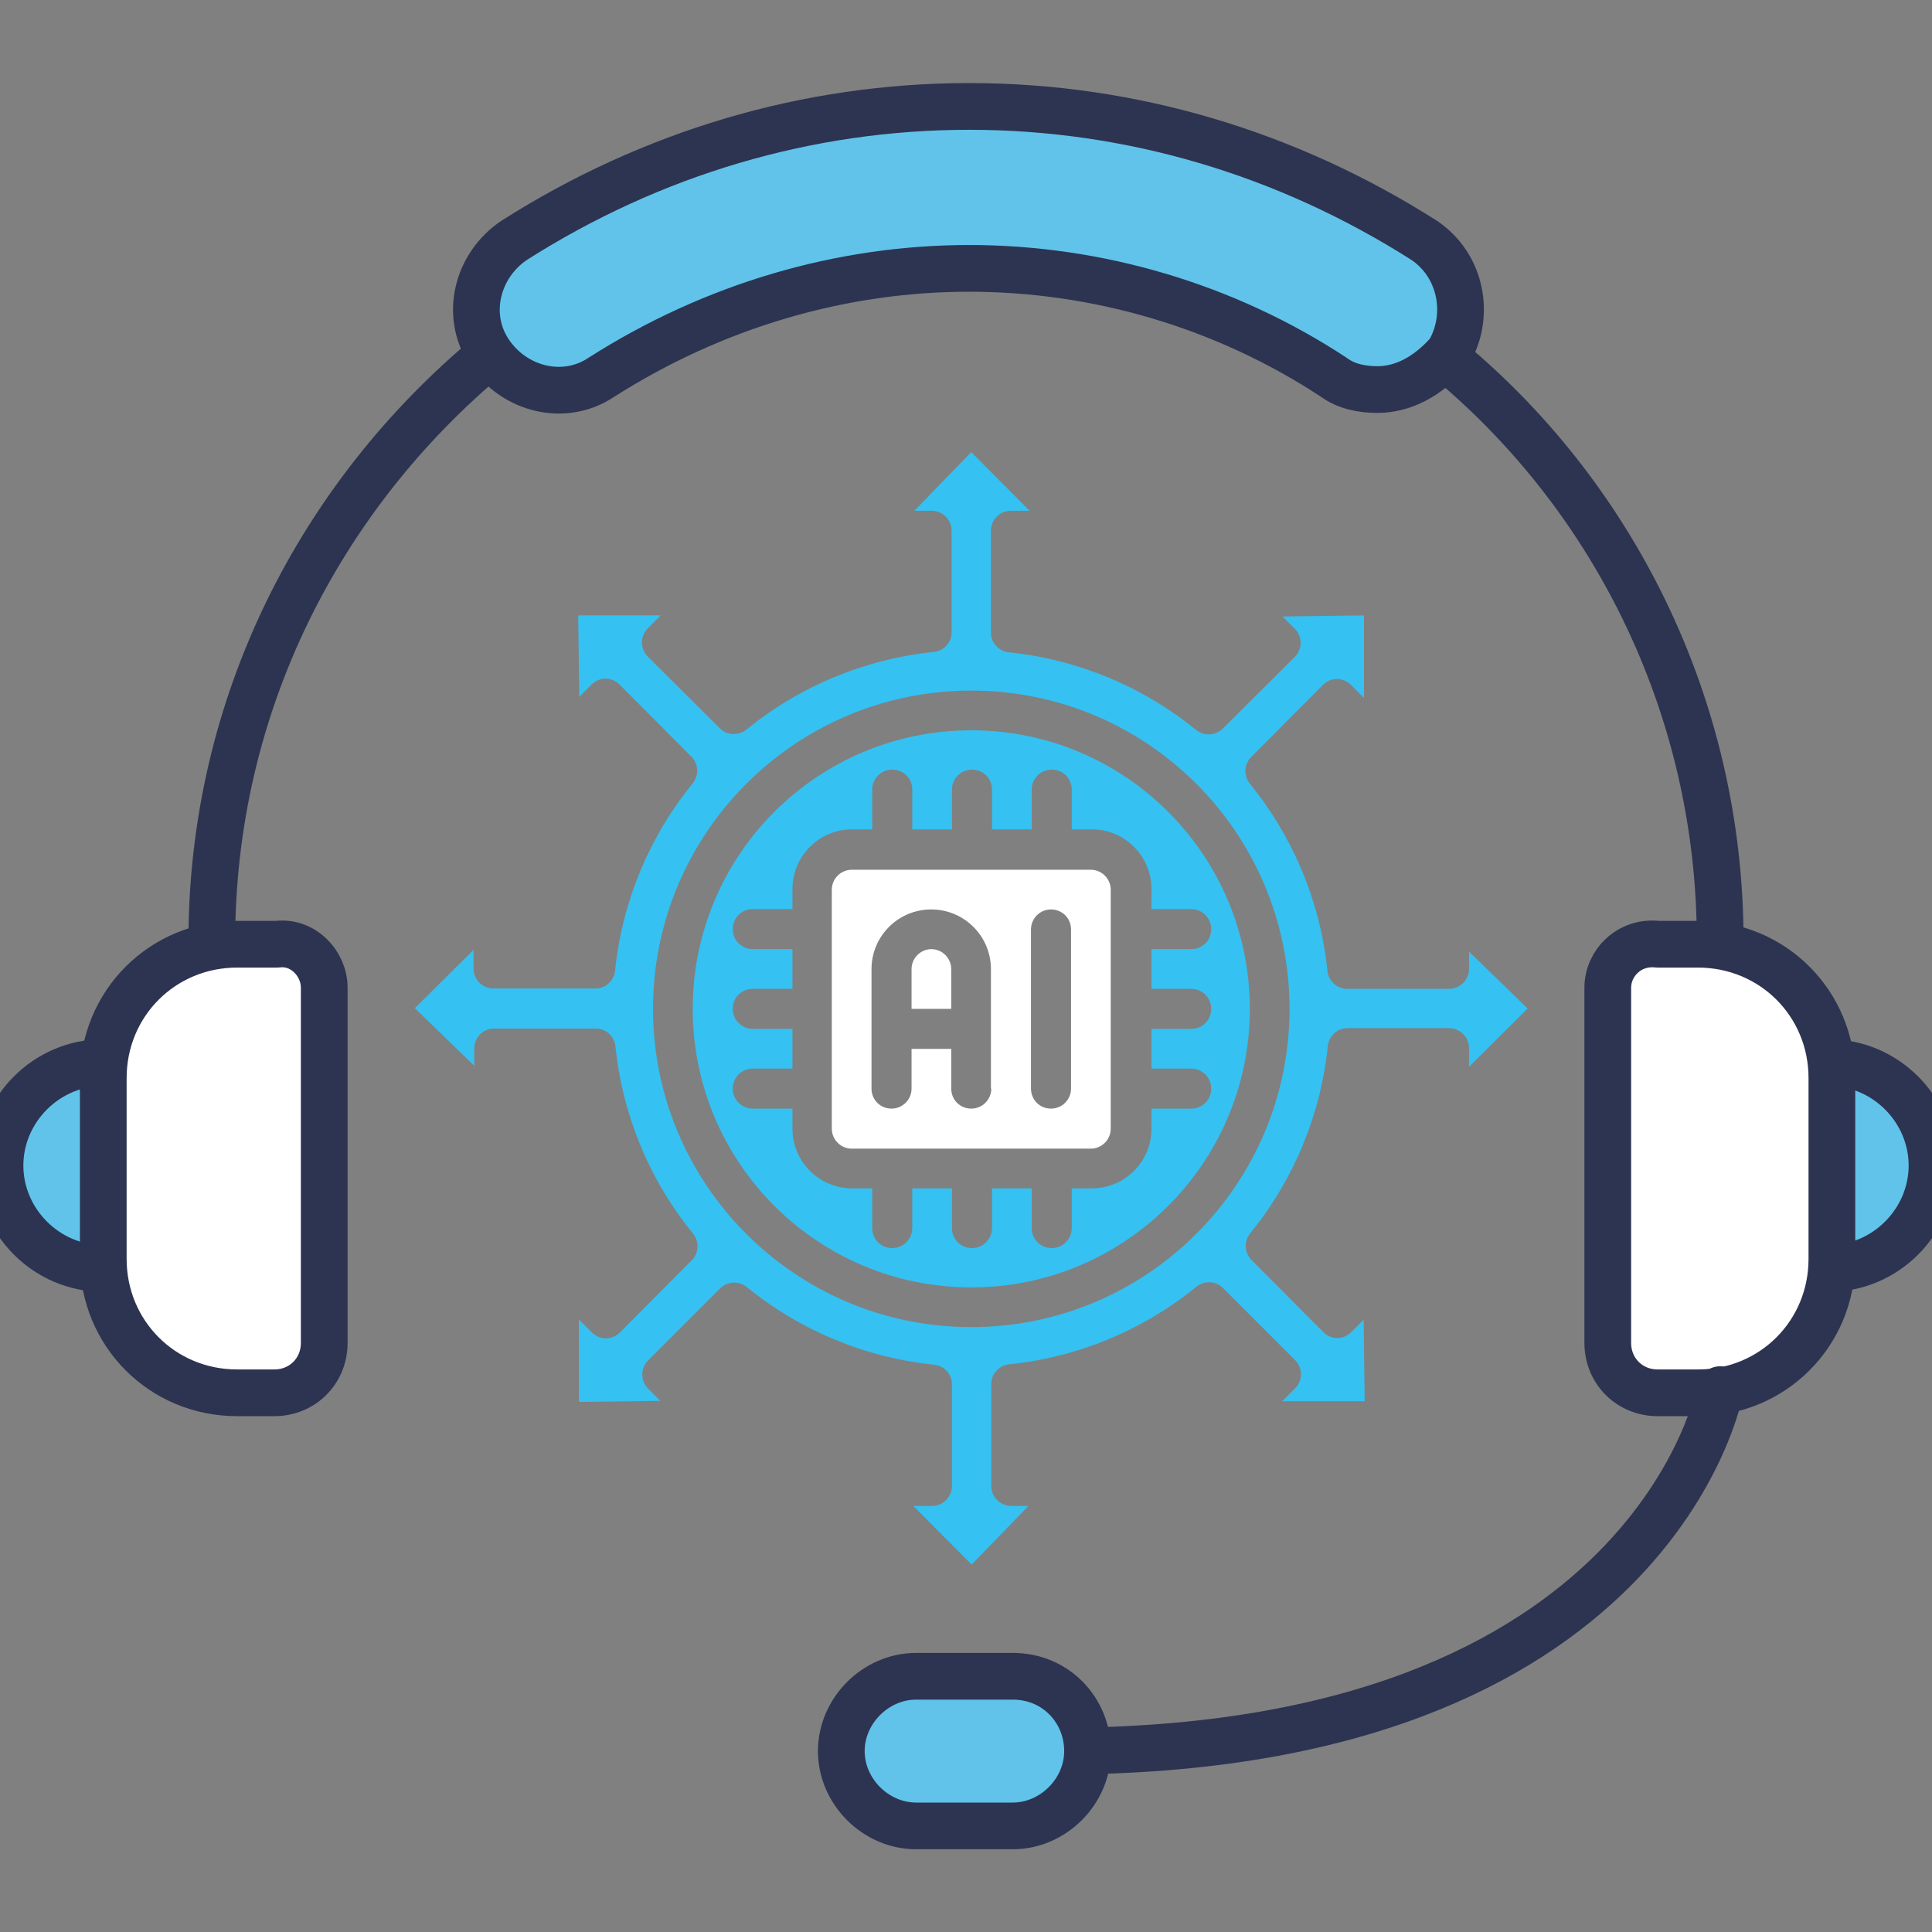 <?xml version="1.0" encoding="UTF-8"?> <svg xmlns="http://www.w3.org/2000/svg" version="1.1" viewBox="0 0 55 55"><rect x="0" y="0" width="55" height="55" fill="#808080" stroke="none"/><defs><style> .cls-1 { fill: #35c1f1; } .cls-2 { fill: #61c3ea; } .cls-2, .cls-3, .cls-4 { stroke: #2c3451; stroke-linecap: round; stroke-linejoin: round; stroke-width: 1.33px; } .cls-5, .cls-3 { fill: #fff; } .cls-4 { fill: none; } </style></defs><g><g id="Layer_1"><g><g><path class="cls-4" d="M41.07,10.11c4.79,3.9,7.9,9.94,7.9,16.68"></path><path class="cls-4" d="M6.03,26.79c0-6.74,3.1-12.69,7.9-16.68"></path><path class="cls-2" d="M39.21,11.09c-.44,0-.89-.09-1.24-.35-3.1-2.04-6.74-3.1-10.38-3.1s-7.27,1.06-10.47,3.1c-1.06.71-2.48.35-3.19-.71s-.35-2.48.71-3.19c3.9-2.48,8.34-3.81,12.95-3.81s9.05,1.33,12.95,3.81c1.06.71,1.33,2.13.71,3.19-.62.71-1.33,1.06-2.04,1.06h0Z"></path><g><path class="cls-2" d="M5.77,33.18c0,1.6-1.33,2.93-2.84,2.93-1.6,0-2.93-1.33-2.93-2.93s1.33-2.93,2.93-2.93c1.51,0,2.84,1.33,2.84,2.93Z"></path><path class="cls-3" d="M9.23,28.12v10.11c0,.8-.62,1.42-1.42,1.42h-1.06c-2.13,0-3.81-1.69-3.81-3.81v-5.15c0-2.13,1.69-3.81,3.81-3.81h1.15c.71-.09,1.33.53,1.33,1.24Z"></path><path class="cls-2" d="M49.23,33.18c0,1.6,1.33,2.93,2.84,2.93,1.6,0,2.93-1.33,2.93-2.93s-1.33-2.93-2.93-2.93c-1.51,0-2.84,1.33-2.84,2.93Z"></path><path class="cls-3" d="M45.77,28.12v10.11c0,.8.62,1.42,1.42,1.42h1.15c2.13,0,3.81-1.69,3.81-3.81v-5.15c0-2.13-1.69-3.81-3.81-3.81h-1.15c-.8-.09-1.42.53-1.42,1.24Z"></path></g><g><path class="cls-4" d="M48.97,39.56s-1.86,10.29-18.81,10.29"></path><path class="cls-2" d="M30.96,49.85c0,1.15-.98,2.13-2.13,2.13h-2.75c-1.15,0-2.13-.98-2.13-2.13s.98-2.13,2.13-2.13h2.75c1.24,0,2.13.98,2.13,2.13Z"></path></g></g><g><path class="cls-5" d="M26.52,27.02c-.31,0-.57.25-.57.57v1.13h1.13v-1.13c0-.31-.25-.57-.57-.57Z"></path><path class="cls-5" d="M31.05,24.76h-6.8c-.31,0-.57.25-.57.57v6.8c0,.31.25.57.57.57h6.8c.31,0,.57-.25.57-.57v-6.8c0-.31-.25-.57-.57-.57ZM28.22,30.99c0,.31-.25.57-.57.57s-.57-.25-.57-.57v-1.13h-1.13v1.13c0,.31-.25.57-.57.57s-.57-.25-.57-.57v-3.4c0-.94.76-1.7,1.7-1.7s1.7.76,1.7,1.7v3.4ZM30.49,30.99c0,.31-.25.57-.57.57s-.57-.25-.57-.57v-4.53c0-.31.25-.57.57-.57s.57.25.57.57v4.53Z"></path></g><path class="cls-1" d="M11.83,28.72l1.67,1.62v-.49c0-.31.25-.57.57-.57h2.89c.29,0,.53.22.56.51.2,1.95.97,3.81,2.21,5.33.18.23.17.55-.04.76l-2.04,2.05c-.11.11-.25.17-.4.17h0c-.15,0-.29-.06-.4-.17l-.37-.37v2.35s2.32-.03,2.32-.03l-.35-.35c-.22-.22-.22-.58,0-.8,0,0,0,0,0,0l2.05-2.05c.21-.21.53-.22.76-.04,1.52,1.24,3.38,2.01,5.33,2.21.29.03.51.27.51.56v2.89c0,.31-.25.57-.57.57h-.53l1.66,1.67,1.62-1.67h-.49c-.31,0-.57-.25-.57-.57v-2.9c0-.29.22-.53.51-.56,1.95-.2,3.81-.97,5.33-2.21.23-.18.55-.17.76.04l2.05,2.05c.22.22.22.58,0,.8h0s-.37.37-.37.37h2.35s-.03-2.32-.03-2.32l-.35.35c-.11.11-.25.17-.4.17h0c-.15,0-.29-.06-.4-.17l-2.04-2.05c-.21-.21-.22-.53-.04-.76,1.24-1.52,2.01-3.38,2.21-5.33.03-.29.27-.51.56-.51h2.89c.31,0,.57.25.57.57v.53l1.67-1.66-1.67-1.62v.49c0,.31-.25.57-.57.57h-2.9c-.29,0-.53-.22-.56-.51-.2-1.95-.97-3.81-2.21-5.33-.18-.23-.17-.55.04-.76l2.04-2.05c.11-.11.25-.17.4-.17h0c.15,0,.29.06.4.17l.37.37v-2.35s-2.32.03-2.32.03l.35.35c.22.22.22.58,0,.8,0,0,0,0,0,0l-2.05,2.04c-.21.21-.53.22-.76.04-1.52-1.24-3.38-2.01-5.33-2.21-.29-.03-.51-.27-.51-.56v-2.9c0-.31.25-.57.57-.57h.53l-1.66-1.67-1.62,1.67h.49c.31,0,.57.25.57.57v2.89c0,.29-.22.53-.51.56-1.95.2-3.81.97-5.33,2.21-.23.18-.55.17-.76-.04l-2.05-2.04c-.22-.22-.22-.58,0-.8h0s.37-.37.37-.37h-2.35s.03,2.32.03,2.32l.35-.35c.11-.11.25-.17.4-.17h0c.15,0,.29.06.4.17l2.04,2.05c.21.21.22.53.04.76-1.24,1.52-2.01,3.38-2.21,5.33-.03.29-.27.51-.56.51h-2.9c-.31,0-.57-.25-.57-.57v-.53l-1.67,1.66ZM27.65,19.66c5.01,0,9.06,4.06,9.06,9.06s-4.06,9.06-9.06,9.06-9.06-4.06-9.06-9.06c0-5,4.06-9.06,9.06-9.06Z"></path><path class="cls-1" d="M27.65,36.65c4.38,0,7.93-3.55,7.93-7.93s-3.55-7.93-7.93-7.93-7.93,3.55-7.93,7.93c0,4.38,3.55,7.93,7.93,7.93ZM20.86,30.99c0-.31.25-.57.57-.57h1.13v-1.13h-1.13c-.31,0-.57-.25-.57-.57s.25-.57.57-.57h1.13v-1.13h-1.13c-.31,0-.57-.25-.57-.57s.25-.57.57-.57h1.13v-.57c0-.94.76-1.7,1.7-1.7h.57v-1.13c0-.31.25-.57.57-.57s.57.25.57.57v1.13h1.13v-1.13c0-.31.25-.57.57-.57s.57.25.57.57v1.13h1.13v-1.13c0-.31.25-.57.57-.57s.57.25.57.57v1.13h.57c.94,0,1.7.76,1.7,1.7v.57h1.13c.31,0,.57.25.57.57s-.25.57-.57.57h-1.13v1.13h1.13c.31,0,.57.25.57.57s-.25.57-.57.57h-1.13v1.13h1.13c.31,0,.57.25.57.57s-.25.57-.57.57h-1.13v.57c0,.94-.76,1.7-1.7,1.7h-.57v1.13c0,.31-.25.57-.57.57s-.57-.25-.57-.57v-1.13h-1.13v1.13c0,.31-.25.57-.57.57s-.57-.25-.57-.57v-1.13h-1.13v1.13c0,.31-.25.57-.57.57s-.57-.25-.57-.57v-1.13h-.57c-.94,0-1.7-.76-1.7-1.7v-.57h-1.13c-.31,0-.57-.25-.57-.57Z"></path></g></g></g></svg> 